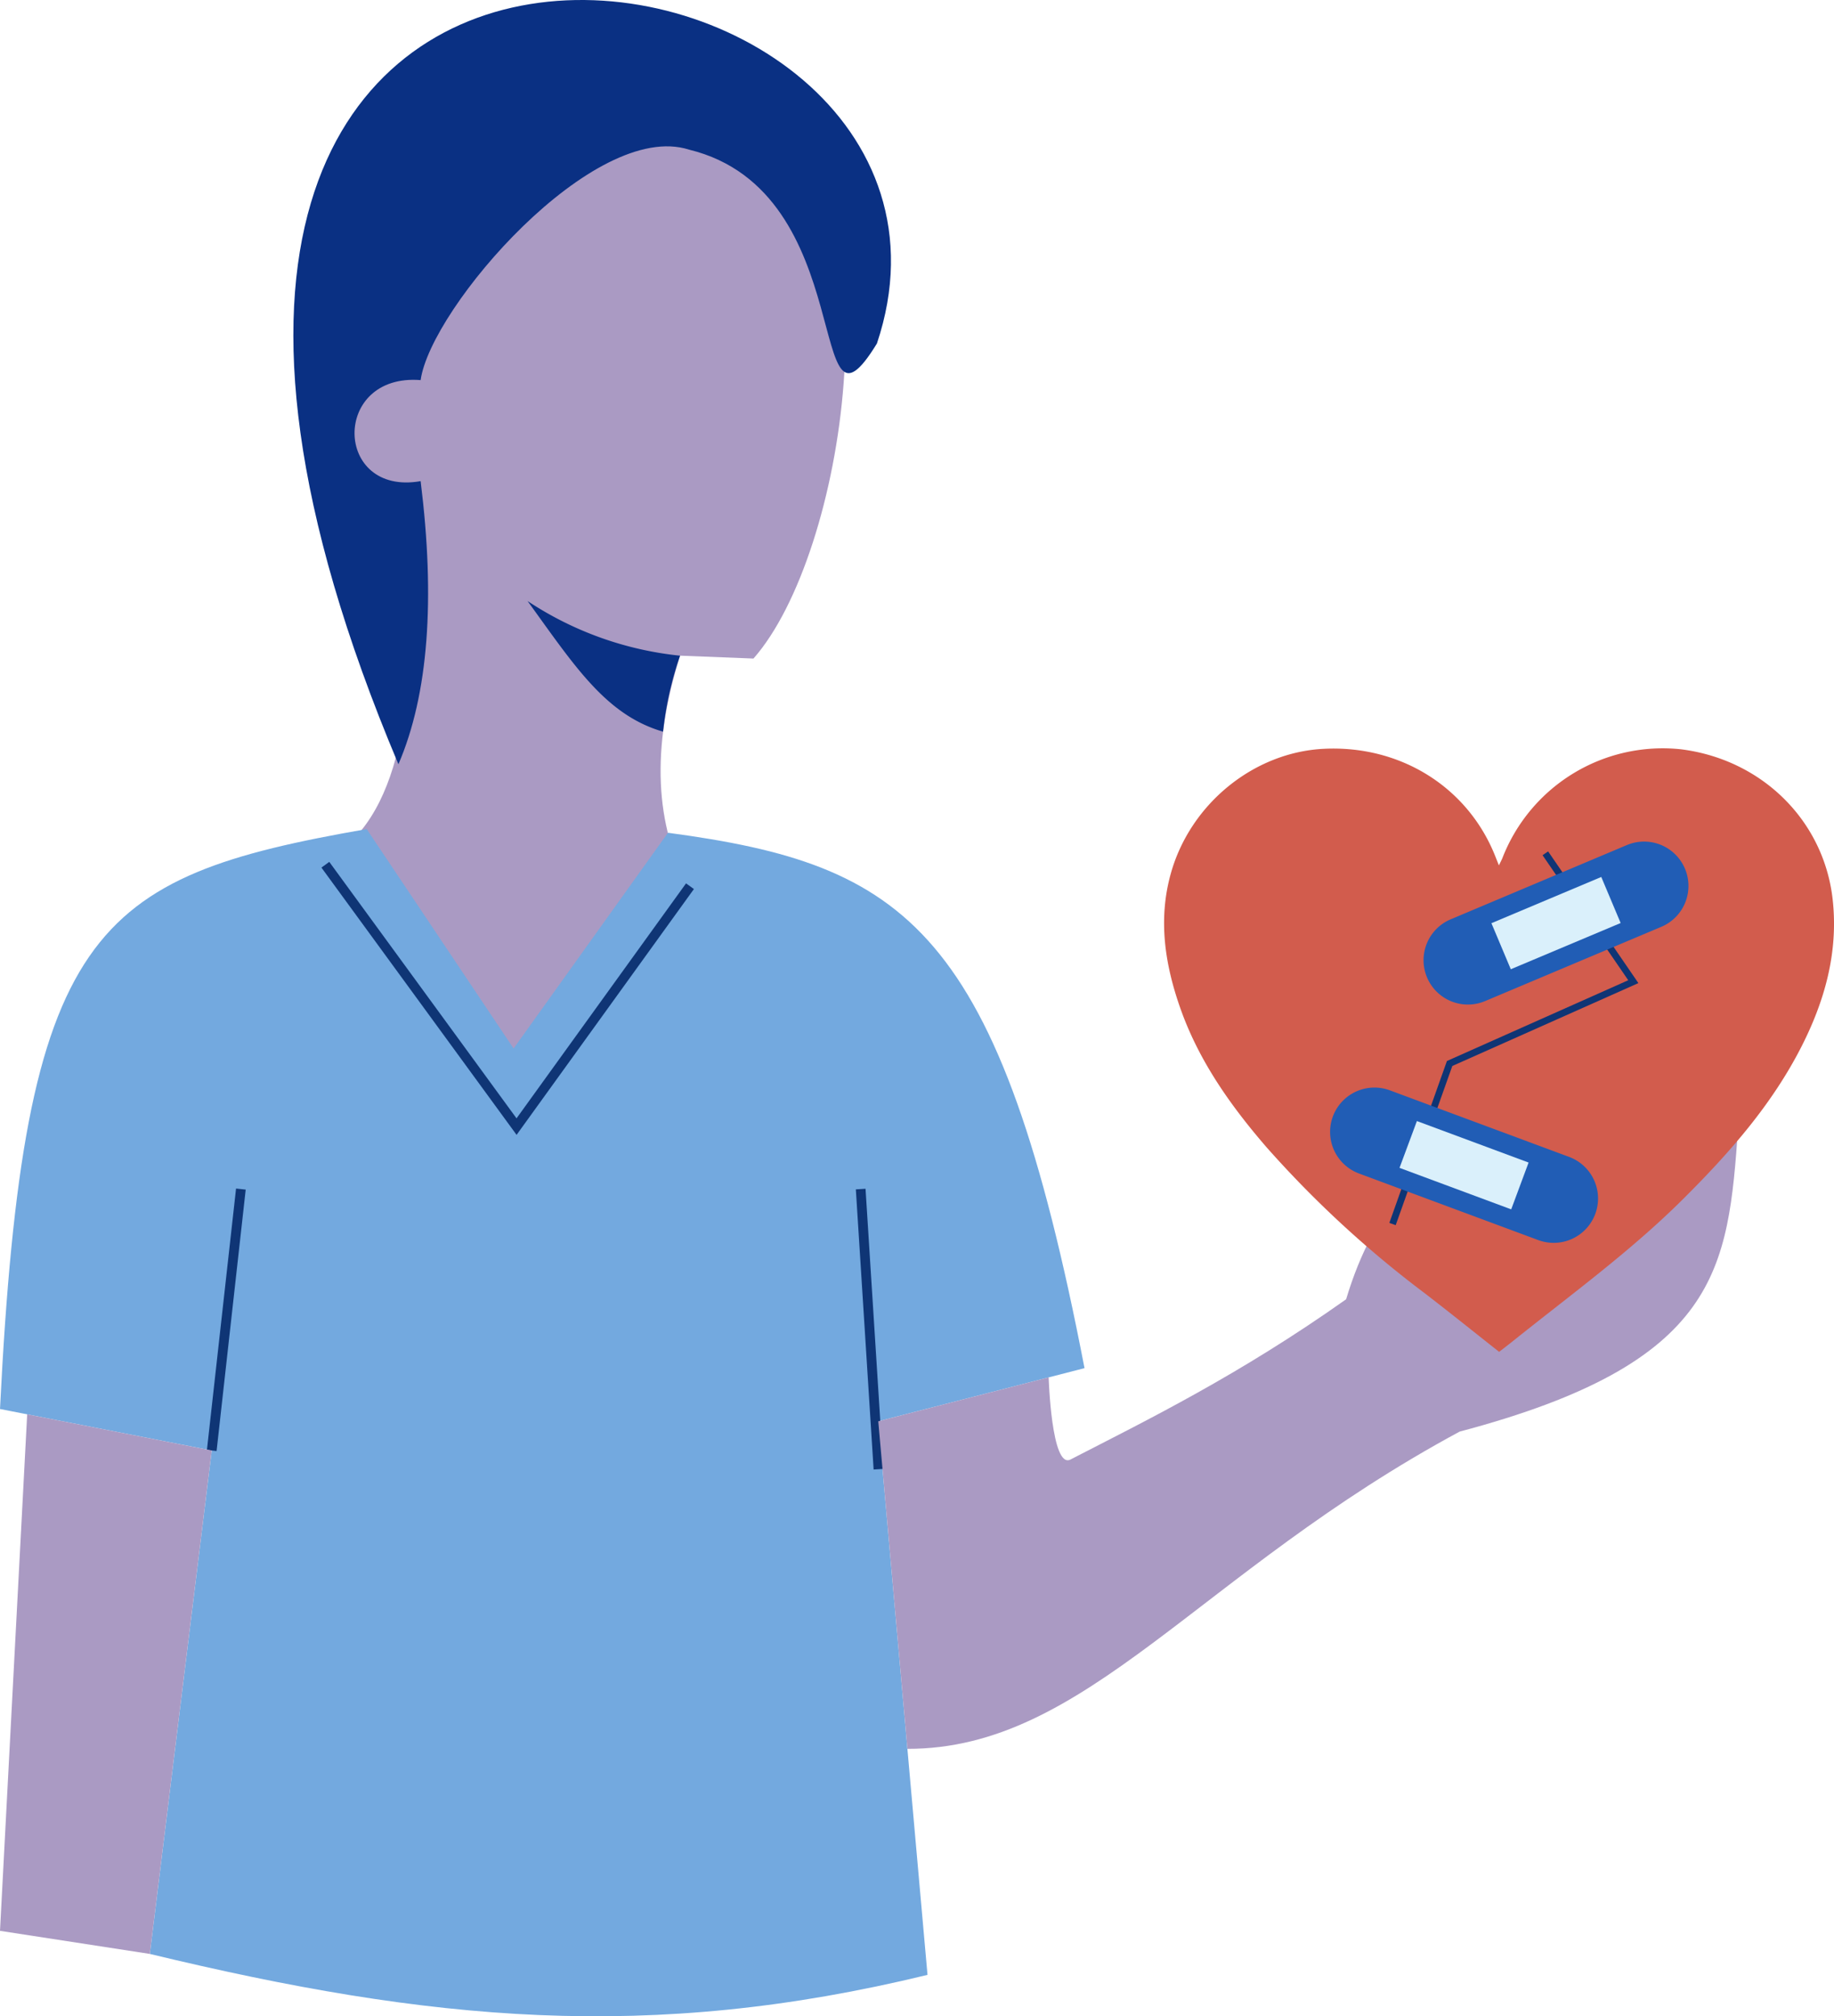 <svg id="Group_161" data-name="Group 161" xmlns="http://www.w3.org/2000/svg" xmlns:xlink="http://www.w3.org/1999/xlink" class="h-44 w-auto md:h-72" viewBox="0 0 271.978 299">
                    <defs>
                        <clipPath id="clip-path">
                            <rect id="Rectangle_160" data-name="Rectangle 160" width="271.978" height="299" fill="none"></rect>
                        </clipPath>
                    </defs>
                    <g id="Group_160" data-name="Group 160" clip-path="url(#clip-path)">
                        <path id="Path_495" data-name="Path 495" d="M60.222,130.631c10.629-7.665,11.458-26.274,10.983-46.341L54.582,60.786,70.077,31.931l54.4-10.033c18.54,13.247,11.2,64.265-2.532,79.853l-10.881-.426c-4.362,13.845-3.689,25.2,1.331,34.4l15.887,34.746-55.168,6.41Z" transform="translate(-10.206 -4.094)" fill="#aa9ac3"></path>
                        <path id="Path_496" data-name="Path 496" d="M116.327,129c-8.494-2.467-13.115-9.746-20.1-19.376a50.153,50.153,0,0,0,22.616,8.107A50.732,50.732,0,0,0,116.327,129" transform="translate(-17.993 -20.497)" fill="#0a3083"></path>
                        <path id="Path_497" data-name="Path 497" d="M69.09,113.334c4.47-10.4,5.473-24.494,3.293-41.983-12.893,2.265-13.242-16.03,0-14.984C73.9,45.6,98.09,17.675,112.191,22.191c25.619,6.25,17.125,46.262,27.859,28.75C161.8-13.978,4.766-39.158,69.09,113.334" transform="translate(-10.005 0)" fill="#0a3083"></path>
                        <path id="Path_498" data-name="Path 498" d="M54.38,151.222l21.785,32.54,22.893-31.995c35.394,4.742,49.163,14.044,61.772,79.394l-30.584,7.882,7.3,82.092c-41.228,10.03-73.831,6.9-115.326-3.107L31.4,243.373,0,237.22c3.547-71.409,13.619-78.871,54.38-86" transform="translate(0 -28.275)" fill="#73a9df"></path>
                        <path id="Path_499" data-name="Path 499" d="M59.345,157.724,87.7,196.558l25.718-35.65" transform="translate(-11.096 -29.491)" fill="none" stroke="#0f3575" stroke-miterlimit="10" stroke-width="1.44"></path>
                        <line id="Line_60" data-name="Line 60" x2="2.637" y2="41.545" transform="translate(127.638 176.33)" fill="none" stroke="#0f3575" stroke-miterlimit="10" stroke-width="1.44"></line>
                        <line id="Line_61" data-name="Line 61" y1="38.767" x2="4.32" transform="translate(31.402 176.331)" fill="none" stroke="#0f3575" stroke-miterlimit="10" stroke-width="1.44"></line>
                        <path id="Path_500" data-name="Path 500" d="M185.468,239.363s.406,13.638,3.237,12.18c11.415-5.88,24.95-12.49,40.875-23.761,8.486-28.292,29.914-27.235,46.816-40.02,5.868,9.644-9.049,15.435-18.1,22.313l8.434,1.709,20.983-9.455c-1.5,21.07-2.751,34.867-41.3,45.076-38.827,20.931-55.34,47.09-81.894,47.043l-4.32-48.572Z" transform="translate(-29.954 -35.107)" fill="#aa9ac3"></path>
                        <path id="Path_501" data-name="Path 501" d="M4.031,257.97,0,334.564l22.22,3.423L31.4,263.333Z" transform="translate(0 -48.235)" fill="#aa9ac3"></path>
                        <path id="Path_502" data-name="Path 502" d="M262.017,225.98c-3.684-2.907-7.3-5.816-10.97-8.643a158.174,158.174,0,0,1-23.531-21.707c-5.329-6.166-10-12.764-12.747-20.523-2.317-6.55-3.359-13.233-1.428-20.1,2.891-10.285,12.277-17.927,22.658-18.451,11.413-.576,21.431,5.718,25.477,16.005.14.358.283.714.509,1.281.241-.506.419-.822.549-1.158a25.508,25.508,0,0,1,26.435-16.06c12.039,1.5,21.255,10.612,22.523,22.365.837,7.754-1.18,14.944-4.662,21.774-4.394,8.616-10.7,15.761-17.5,22.53-7.786,7.756-16.665,14.2-25.205,21.046-.678.544-1.371,1.07-2.108,1.645" transform="translate(-39.701 -25.512)" fill="#d25c4d"></path>
                        <path id="Path_503" data-name="Path 503" d="M276.661,155.638l13.048,19.038-27.241,12.133L254,210.616" transform="translate(-47.492 -29.101)" fill="none" stroke="#0f3575" stroke-miterlimit="10" stroke-width="1"></path>
                        <path id="Path_504" data-name="Path 504" d="M294.922,166.142l-26.13,11.012a6.577,6.577,0,0,1-5.108-12.122l26.129-11.012a6.577,6.577,0,0,1,5.109,12.122" transform="translate(-48.551 -28.702)" fill="#215db5"></path>
                        <rect id="Rectangle_158" data-name="Rectangle 158" width="17.669" height="7.406" transform="matrix(0.922, -0.388, 0.388, 0.922, 221.174, 136.904)" fill="#daf0fb"></rect>
                        <path id="Path_505" data-name="Path 505" d="M273.479,220.984,246.9,211.111a6.577,6.577,0,1,1,4.581-12.331l26.581,9.873a6.577,6.577,0,0,1-4.581,12.331" transform="translate(-45.363 -37.09)" fill="#215db5"></path>
                        <rect id="Rectangle_159" data-name="Rectangle 159" width="7.405" height="17.669" transform="translate(207.545 173.187) rotate(-69.624)" fill="#daf0fb"></rect>
                    </g>
                </svg>